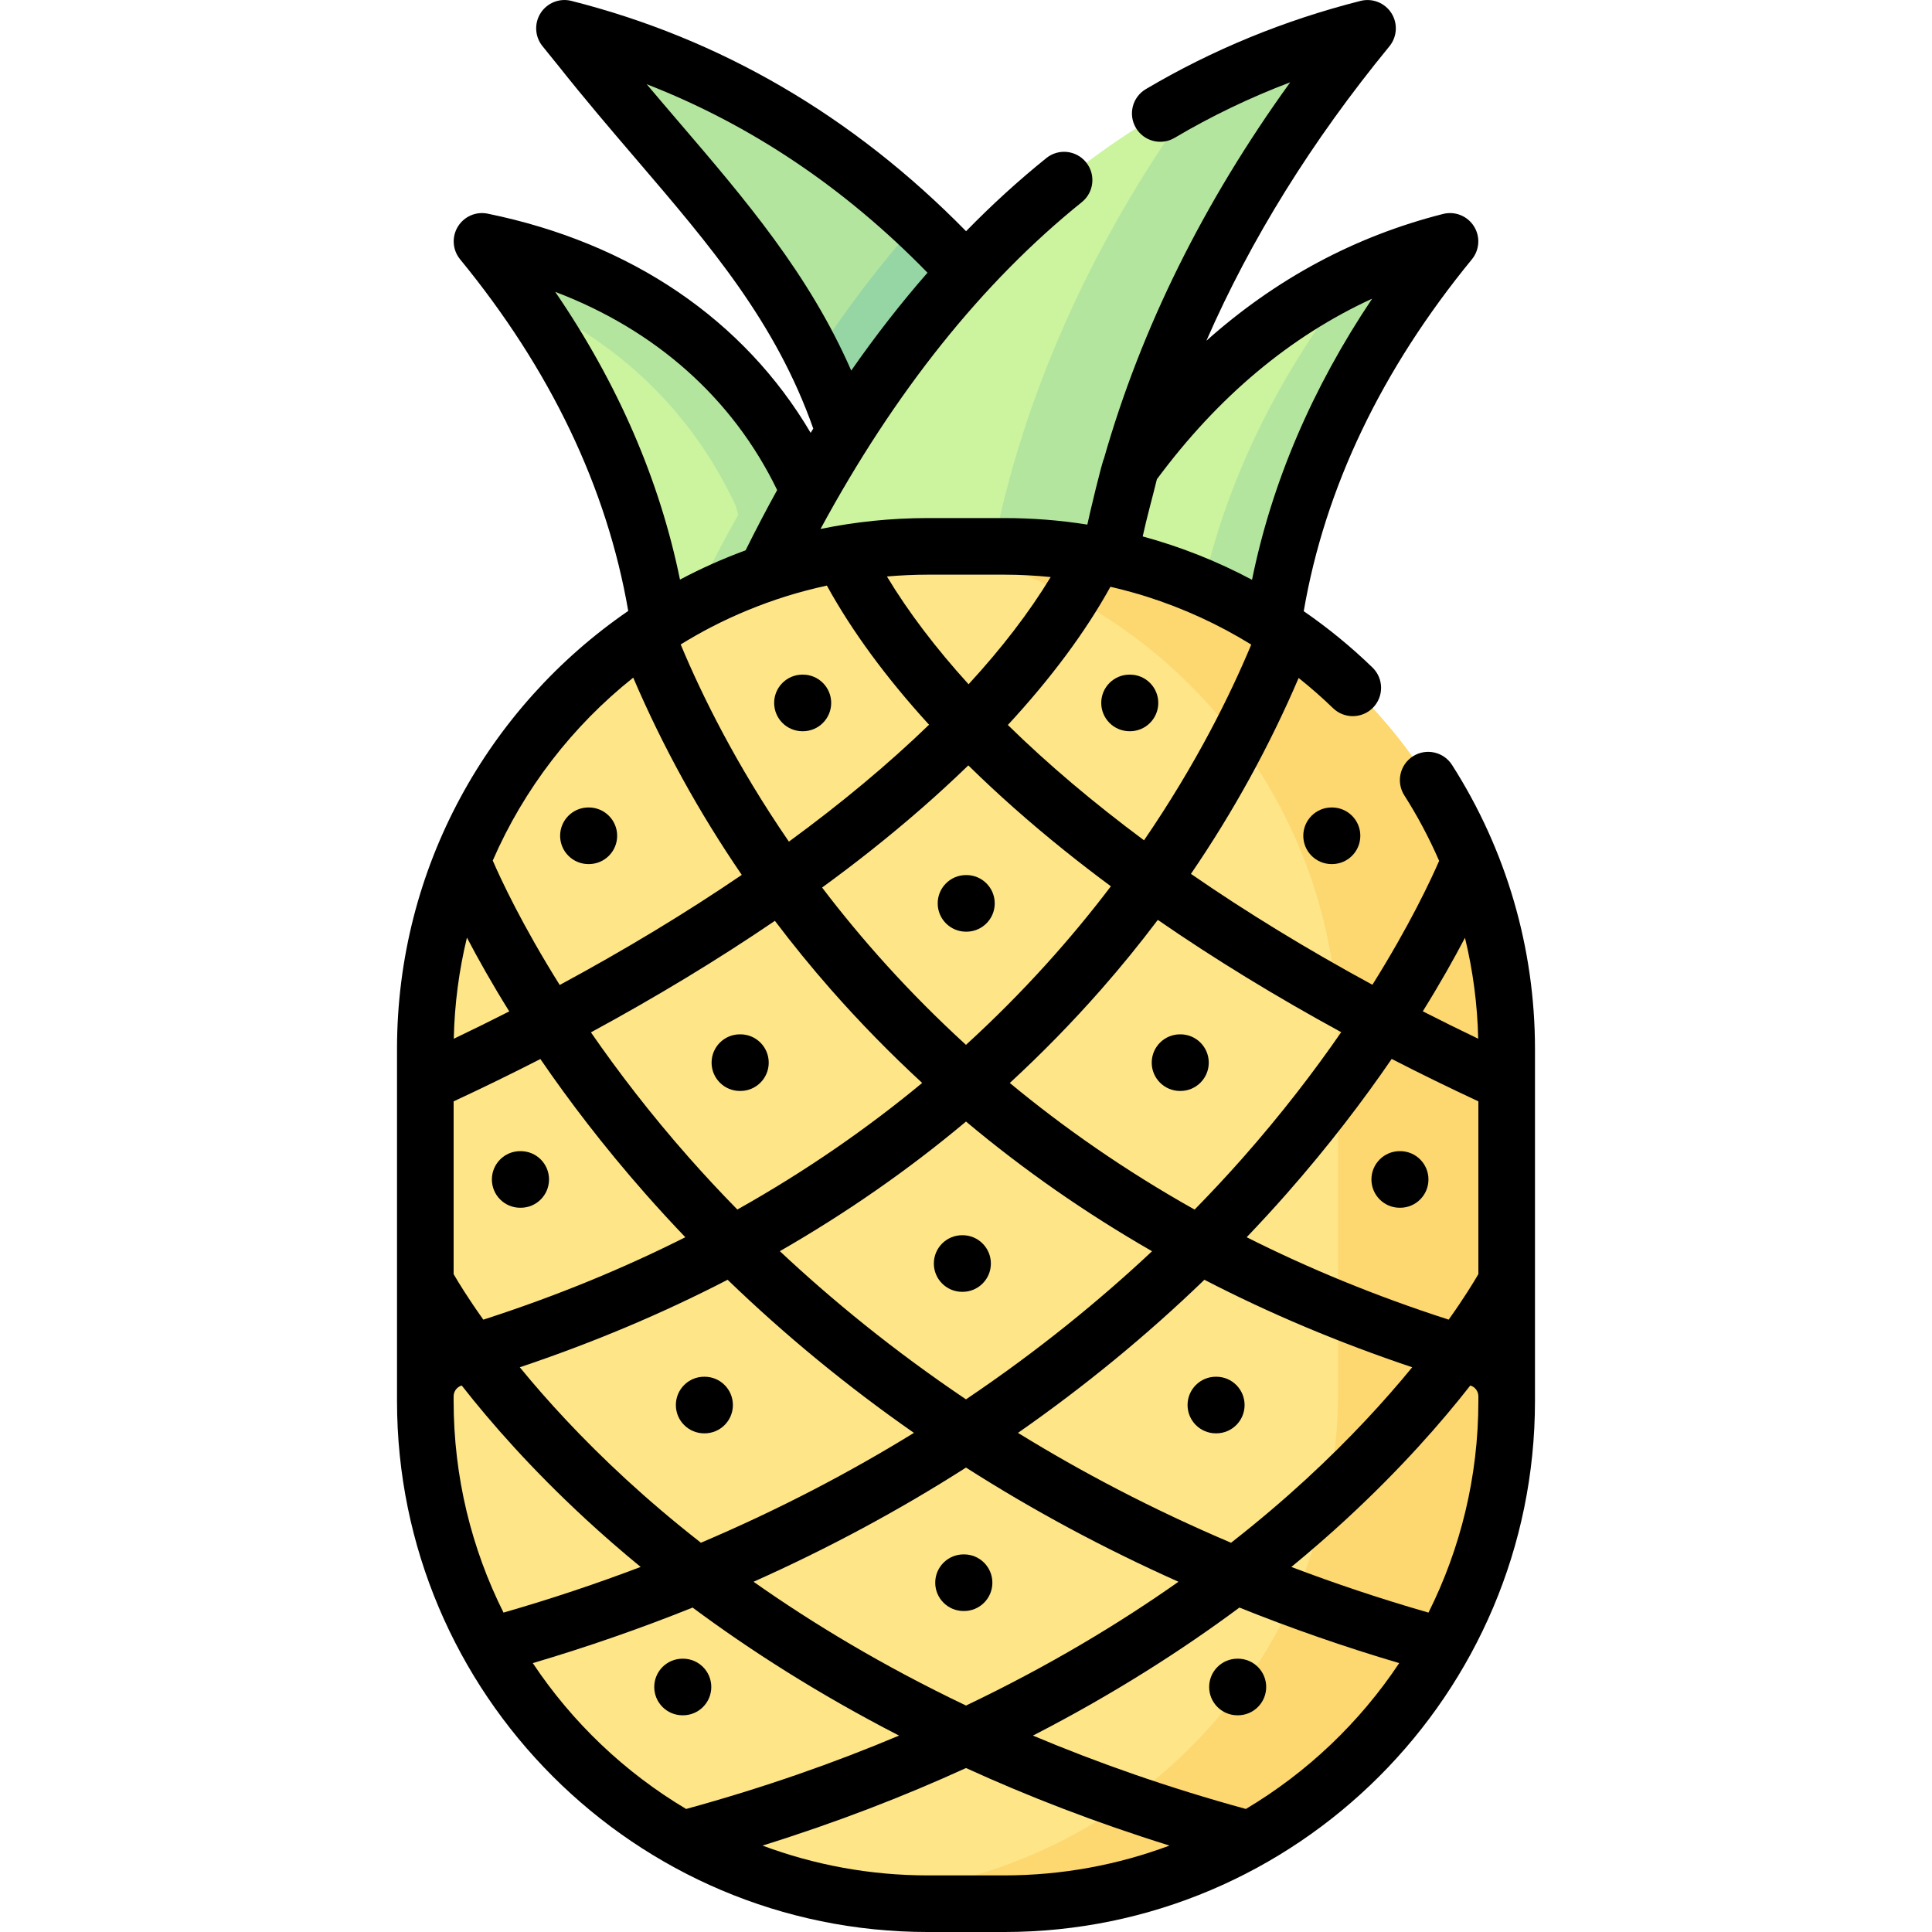 <svg id="Capa_1" enable-background="new 0 0 512 512" height="512" viewBox="0 0 512 512" width="512" xmlns="http://www.w3.org/2000/svg"><g><g><path clip-rule="evenodd" d="m299.737 123.695c11.48-40.28 32.342-79.2 62.672-116.192-27.212 6.888-52.099 18.794-74.634 35.716-11.168 8.391-21.769 18.029-31.775 28.914-14.768 15.987-28.26 34.696-40.506 56.097l-1.361 2.353c-6.406 11.367-12.472 23.499-18.169 36.368 5.131-.879 10.374-1.332 15.76-1.332h79.481c1.474-11.764 3.685-23.442 6.661-35.036.598-2.303 1.221-4.599 1.871-6.888z" fill="#ccf49f" fill-rule="evenodd"/></g><g><path clip-rule="evenodd" d="m336.728 170.069c4.422-37.077 20.21-72.765 47.535-106.1-33.476 8.476-61.652 28.346-84.526 59.726-.652 2.296-1.276 4.592-1.871 6.888-2.976 11.594-5.187 23.272-6.661 35.036 16.441 0 29.65-.624 45.523 4.45z" fill="#ccf49f" fill-rule="evenodd"/></g><g><path clip-rule="evenodd" d="m127.736 63.969c28.005 34.157 43.879 70.781 47.847 108.822 6.463-2.665 13.294-4.649 20.38-5.839 5.697-12.869 11.763-25.001 18.169-36.368-.198-.737-.368-1.474-.567-2.211-16.609-35.916-48.696-56.835-85.829-64.404z" fill="#ccf49f" fill-rule="evenodd"/></g><g><path clip-rule="evenodd" d="m153.786 12.691c28.232 35.631 56.464 60.378 69.985 101.763 9.978-15.732 20.721-29.849 32.229-42.321-30.245-32.825-65.733-54.34-106.409-64.63 1.417 1.729 2.806 3.458 4.195 5.188z" fill="#b3e59f" fill-rule="evenodd"/></g><g><path clip-rule="evenodd" d="m243.046 59.065c-9.637 10.772-18.708 22.705-27.268 35.801 3.033 6.151 5.726 12.642 7.993 19.587 9.978-15.732 20.721-29.849 32.229-42.321-4.223-4.591-8.532-8.928-12.954-13.067z" fill="#95d6a4" fill-rule="evenodd"/></g><g><path clip-rule="evenodd" d="m139.642 79.673c23.839 10.942 43.567 28.942 55.416 54.567l.567 2.211c-6.264 11.112-12.16 22.904-17.773 35.433 5.811-2.211 11.848-3.883 18.113-4.932 5.697-12.869 11.763-25.001 18.169-36.368l-.567-2.211c-16.61-35.915-48.698-56.834-85.83-64.403 4.251 5.186 8.191 10.402 11.905 15.703z" fill="#b3e59f" fill-rule="evenodd"/></g><g><path clip-rule="evenodd" d="m266.545 130.583c-2.948 11.452-5.159 23.017-6.605 34.668-.028.113-.028.255-.057.368h19.643 11.678c.028-.227.057-.425.085-.652 1.446-11.565 3.657-23.017 6.576-34.384.595-2.296 1.219-4.592 1.871-6.888 11.48-40.28 32.342-79.2 62.672-116.192-15.505 3.912-30.245 9.468-44.247 16.668-23.554 32.145-41.667 67.804-51.616 106.412z" fill="#b3e59f" fill-rule="evenodd"/></g><g><path clip-rule="evenodd" d="m359.461 72.785c-23.13 29.509-37.331 60.803-42.717 93.231 0 .057 0 .085-.028.113 2.041.198 4.053.425 6.094.709 3.26.482 6.548 1.162 9.949 2.069h.057c.028.028.057.028.085.028h.028c1.049.283 2.069.595 3.118.907.227.085.454.142.68.227 4.422-37.077 20.21-72.765 47.535-106.1-8.615 2.183-16.892 5.131-24.801 8.816z" fill="#b3e59f" fill-rule="evenodd"/></g><g><path clip-rule="evenodd" d="m245.909 144.784h20.182c73.273 0 133.196 59.952 133.196 133.228v93.259c0 73.275-59.922 133.228-133.196 133.228h-20.182c-73.273 0-133.196-59.952-133.196-133.228v-93.259c0-73.275 59.923-133.228 133.196-133.228z" fill="#fde588" fill-rule="evenodd"/></g><g><path clip-rule="evenodd" d="m354.614 275.716v76.535 16.753c0 9.779-1.049 19.332-3.09 28.516-8.419 38.296-33.618 71.036-68.171 89.319-18.51 9.808-39.599 15.364-61.935 15.364 7.937 1.502 16.129 2.296 24.491 2.296 13.266 0 26.616.51 39.769-1.446 64.061-9.553 113.609-65.168 113.609-131.782v-50.286-19.956-23.017c0-48.614-26.361-91.36-65.535-114.632-5.896-3.515-12.104-6.576-18.538-9.156-7.965-3.175-16.327-5.613-24.944-7.228-7.852-1.446-15.93-2.211-24.179-2.211h-6.718-13.464c51.816 9.723 93.54 49.804 105.36 101.281 2.211 9.553 3.345 19.474 3.345 29.65z" fill="#fdd76f" fill-rule="evenodd"/></g><path d="m406.787 339.483v-61.469c0-26.743-7.601-52.786-21.982-75.298-2.23-3.5-6.871-4.521-10.361-2.29-3.49 2.23-4.511 6.871-2.28 10.361 3.548 5.558 6.615 11.362 9.222 17.347-2.222 5.115-7.813 17.071-17.682 32.839-17.267-9.373-33.38-19.226-48.095-29.387 11.236-16.452 20.786-33.807 28.543-51.918 3.148 2.51 6.2 5.178 9.13 8.016 2.98 2.87 7.731 2.79 10.611-.18 2.88-2.98 2.8-7.731-.18-10.611-5.701-5.521-11.801-10.501-18.212-14.922 5.621-32.674 20.592-63.997 44.565-93.25 2.05-2.5 2.27-6.041.53-8.771-1.74-2.74-5.031-4.05-8.171-3.25-23.283 5.891-44.275 17.152-62.717 33.594 11.751-26.893 27.953-52.976 48.505-78.029 2.05-2.51 2.26-6.051.53-8.781-1.74-2.73-5.031-4.04-8.171-3.25-20.182 5.101-39.335 12.971-56.916 23.383-3.57 2.11-4.741 6.711-2.63 10.271 2.11 3.57 6.711 4.751 10.271 2.63 9.721-5.751 19.972-10.671 30.623-14.712-22.993 31.834-39.504 65.187-49.355 99.691-.595 1.191-3.774 14.515-4.411 17.522-7.241-1.15-14.612-1.73-22.062-1.73h-20.182c-9.751 0-19.272 1-28.463 2.89 19.662-36.324 42.875-65.377 69.248-86.61 3.23-2.6 3.74-7.321 1.14-10.541-2.6-3.23-7.321-3.74-10.541-1.14-7.331 5.901-14.432 12.371-21.272 19.382-29.913-30.513-65.057-51.036-104.592-61.037-3.13-.8-6.431.51-8.171 3.25-1.73 2.73-1.52 6.271.53 8.771 1.36 1.66 2.68 3.31 4.01 4.961l.11.13c6.981 8.821 13.922 16.932 20.642 24.783 19.812 23.153 37.034 43.275 46.975 71.448-.23.37-.46.75-.69 1.13-17.622-29.893-47.525-50.316-85.6-58.087-3.11-.64-6.281.76-7.921 3.48-1.64 2.71-1.39 6.171.62 8.621 23.963 29.223 38.914 60.517 44.555 93.18-36.974 25.383-61.277 67.968-61.277 116.113v61.451.044 31.765c0 77.6 63.117 140.727 140.696 140.727h20.182c77.579 0 140.696-63.127 140.696-140.726v-31.789s0-.001 0-.002zm-18.551-90.965c2.113 8.721 3.303 17.681 3.501 26.753-4.972-2.38-9.865-4.803-14.681-7.264 4.604-7.401 8.302-13.989 11.18-19.489zm-19.424 32.11c7.502 3.857 15.168 7.608 22.973 11.24v45.785c-1.217 2.103-3.781 6.318-7.871 12.065-19.521-6.292-37.323-13.675-53.534-21.838 3.613-3.784 7.155-7.628 10.603-11.546 11.156-12.672 20.348-24.783 27.829-35.706zm-112.818-3.732c-15.157-13.845-27.747-28.032-38.133-41.686 4.415-3.225 8.704-6.471 12.831-9.739 9.425-7.462 18.084-15.034 25.922-22.637 7.693 7.561 16.169 15.079 25.376 22.476 3.997 3.211 8.138 6.401 12.404 9.566-10.437 13.757-23.115 28.063-38.4 42.02zm49.312 54.693c-13.75 12.903-30.105 26.318-49.312 39.252-19.213-12.942-35.576-26.359-49.327-39.269 17.623-10.123 34.095-21.566 49.334-34.352 15.236 12.785 31.686 24.248 49.305 34.369zm-85.113-69.359c7.644 8.697 15.718 16.945 24.194 24.762-14.24 11.794-30.489 23.165-48.986 33.547-4.556-4.654-8.785-9.204-12.657-13.585-10.404-11.774-19.046-23.094-26.144-33.369 17.371-9.414 33.737-19.329 48.754-29.557 4.702 6.21 9.64 12.286 14.839 18.202zm-27.371 76.918c15.233 14.71 31.743 28.281 49.377 40.574-16.817 10.363-35.586 20.251-56.448 29.118-7.467-5.836-14.062-11.489-19.818-16.781-11.801-10.849-21.093-21.06-28.182-29.721 19.377-6.5 37.752-14.231 55.071-23.19zm63.181 49.774c17.749 11.341 36.56 21.439 56.301 30.259-15.636 11.021-34.316 22.316-56.304 32.805-21.987-10.489-40.667-21.784-56.302-32.805 19.743-8.819 38.554-18.917 56.305-30.259zm13.769-9.197c17.639-12.298 34.166-25.86 49.404-40.575 17.318 8.96 35.695 16.688 55.074 23.188-7.089 8.661-16.381 18.871-28.182 29.721-5.758 5.294-12.355 10.948-19.825 16.787-20.873-8.866-39.652-18.753-56.471-29.121zm85.661-106.189c-7.104 10.288-15.758 21.625-26.178 33.417-3.876 4.387-8.11 8.942-12.673 13.601-18.5-10.383-34.735-21.76-48.975-33.557 8.478-7.818 16.554-16.069 24.199-24.767 5.269-5.995 10.269-12.153 15.026-18.45 14.963 10.332 31.281 20.313 48.601 29.756zm-48.847-146.529c16.192-21.852 35.304-37.884 57.046-47.855-15.902 23.733-26.573 48.675-31.834 74.498-9.211-4.911-18.922-8.761-28.973-11.491 1.105-5.095 2.531-10.093 3.761-15.152zm-12.313 28.493c1.923.445 3.837.923 5.732 1.46.01-.01.02-.01.02.01 1.3.35 2.6.74 3.88 1.15 9.694 3.075 18.986 7.333 27.691 12.702-5.552 13.304-14.565 31.635-28.417 51.864-13.469-10.008-25.569-20.25-36.088-30.563 11.407-12.326 20.561-24.642 27.182-36.623zm-48.364-3.21h20.182c4.148 0 8.267.227 12.351.63-5.681 9.368-12.987 18.883-21.758 28.414-8.679-9.554-15.945-19.118-21.638-28.562 3.583-.308 7.203-.482 10.863-.482zm-65.968-119.914c-2.82-3.3-5.681-6.641-8.561-10.061 27.533 10.711 52.466 27.433 74.418 49.956-7.011 8.011-13.772 16.682-20.212 25.933-11.201-25.583-28.002-45.226-45.645-65.828zm28.414 125.644c3.526-1.106 7.126-2.041 10.777-2.837 6.648 12.094 15.767 24.494 27.075 36.873-10.777 10.428-23.237 20.814-37.141 30.984-14.003-20.387-23.094-38.871-28.677-52.255 2.646-1.625 5.343-3.175 8.114-4.605 6.321-3.26 12.951-6.001 19.842-8.161-.03.05-.05.11-.07.16.03-.049.05-.109.08-.159zm-61.217-80.679c26.643 10.121 47.065 28.253 58.817 52.526-2.85 5.151-5.641 10.481-8.361 15.972-6.001 2.2-11.811 4.801-17.392 7.761-5.411-26.463-16.482-51.996-33.064-76.259zm20.673 102.239c7.806 18.24 17.433 35.713 28.766 52.271-14.762 10.052-30.923 19.833-48.247 29.174-9.942-15.879-15.547-27.893-17.747-32.967 8.286-19.067 21.159-35.695 37.228-48.478zm-44.07 68.894c2.884 5.514 6.594 12.125 11.217 19.555-4.823 2.453-9.722 4.872-14.703 7.25.198-9.211 1.402-18.178 3.486-26.805zm19.462 32.176c7.479 10.918 16.666 23.021 27.814 35.686 3.446 3.915 6.986 7.757 10.596 11.539-16.211 8.163-34.007 15.551-53.528 21.845-4.089-5.747-6.653-9.961-7.871-12.065v-45.784c7.811-3.633 15.482-7.378 22.989-11.221zm-22.988 90.624v-1.233c0-1.318.861-2.491 2.125-2.863l.022-.006c7.755 9.914 18.513 22.162 32.811 35.372 4.391 4.057 9.266 8.321 14.604 12.708-11.523 4.378-23.62 8.444-36.342 12.102-8.453-16.893-13.22-35.938-13.22-56.08zm20.979 69.463c14.514-4.291 28.637-9.211 42.354-14.716 15.128 11.238 33.284 22.909 54.712 33.925-17.037 7.182-35.815 13.796-56.428 19.445-16.264-9.683-30.175-22.926-40.638-38.654zm104.715 56.261c-15.414 0-30.182-2.801-43.838-7.902 19.682-6.135 37.637-13.106 53.929-20.551 16.293 7.445 34.247 14.416 53.929 20.551-13.656 5.101-28.425 7.902-43.838 7.902zm84.259-17.607c-20.613-5.65-39.391-12.263-56.428-19.445 21.428-11.017 39.584-22.688 54.712-33.926 13.716 5.505 27.84 10.426 42.353 14.717-10.462 15.728-24.373 28.971-40.637 38.654zm61.617-108.117c0 20.142-4.767 39.187-13.22 56.08-12.722-3.658-24.82-7.723-36.346-12.099 5.34-4.388 10.215-8.653 14.608-12.711 14.297-13.21 25.056-25.458 32.811-35.372.007.002.014.004.022.006 1.265.372 2.125 1.545 2.125 2.863z"/><g><path d="m256.113 246.905h-.113c-4.143 0-7.501-3.358-7.501-7.501s3.358-7.501 7.501-7.501h.113c4.143 0 7.501 3.358 7.501 7.501s-3.358 7.501-7.501 7.501z"/></g><g><path d="m196.219 289.113h-.142c-4.143 0-7.501-3.358-7.501-7.501s3.358-7.501 7.501-7.501h.142c4.143 0 7.501 3.358 7.501 7.501s-3.358 7.501-7.501 7.501z"/></g><g><path d="m137.997 320.067h-.142c-4.143 0-7.501-3.358-7.501-7.501s3.358-7.501 7.501-7.501h.142c4.143 0 7.501 3.358 7.501 7.501s-3.357 7.501-7.501 7.501z"/></g><g><path d="m156.053 228.991h-.113c-4.143 0-7.501-3.358-7.501-7.501s3.358-7.501 7.501-7.501h.113c4.143 0 7.501 3.358 7.501 7.501 0 4.142-3.358 7.501-7.501 7.501z"/></g><g><path d="m255.093 342.348h-.113c-4.143 0-7.501-3.358-7.501-7.501s3.358-7.501 7.501-7.501h.113c4.143 0 7.501 3.358 7.501 7.501 0 4.142-3.358 7.501-7.501 7.501z"/></g><g><path d="m186.724 379.849h-.113c-4.143 0-7.501-3.358-7.501-7.501s3.358-7.501 7.501-7.501h.113c4.143 0 7.501 3.358 7.501 7.501s-3.358 7.501-7.501 7.501z"/></g><g><path d="m180.997 454.571h-.113c-4.143 0-7.501-3.358-7.501-7.501s3.358-7.501 7.501-7.501h.113c4.143 0 7.501 3.358 7.501 7.501 0 4.142-3.357 7.501-7.501 7.501z"/></g><g><path d="m255.49 426.933h-.143c-4.143 0-7.501-3.358-7.501-7.501s3.358-7.501 7.501-7.501h.143c4.143 0 7.501 3.358 7.501 7.501 0 4.142-3.358 7.501-7.501 7.501z"/></g><g><path d="m312.833 289.113h-.113c-4.143 0-7.501-3.358-7.501-7.501s3.358-7.501 7.501-7.501h.113c4.143 0 7.501 3.358 7.501 7.501s-3.358 7.501-7.501 7.501z"/></g><g><path d="m371.055 320.067h-.113c-4.143 0-7.501-3.358-7.501-7.501s3.358-7.501 7.501-7.501h.113c4.143 0 7.501 3.358 7.501 7.501s-3.358 7.501-7.501 7.501z"/></g><g><path d="m352.998 228.991h-.113c-4.143 0-7.501-3.358-7.501-7.501s3.358-7.501 7.501-7.501h.113c4.143 0 7.501 3.358 7.501 7.501 0 4.142-3.358 7.501-7.501 7.501z"/></g><g><path d="m322.329 379.849h-.113c-4.143 0-7.501-3.358-7.501-7.501s3.358-7.501 7.501-7.501h.113c4.143 0 7.501 3.358 7.501 7.501s-3.358 7.501-7.501 7.501z"/></g><g><path d="m328.054 454.571h-.113c-4.143 0-7.501-3.358-7.501-7.501s3.358-7.501 7.501-7.501h.113c4.143 0 7.501 3.358 7.501 7.501 0 4.142-3.358 7.501-7.501 7.501z"/></g><g><path d="m212.773 193.784h-.114c-4.143 0-7.501-3.358-7.501-7.501s3.358-7.501 7.501-7.501h.114c4.143 0 7.501 3.358 7.501 7.501s-3.357 7.501-7.501 7.501z"/></g><g><path d="m299.454 193.784h-.113c-4.143 0-7.501-3.358-7.501-7.501s3.358-7.501 7.501-7.501h.113c4.143 0 7.501 3.358 7.501 7.501s-3.358 7.501-7.501 7.501z"/></g></g></svg>